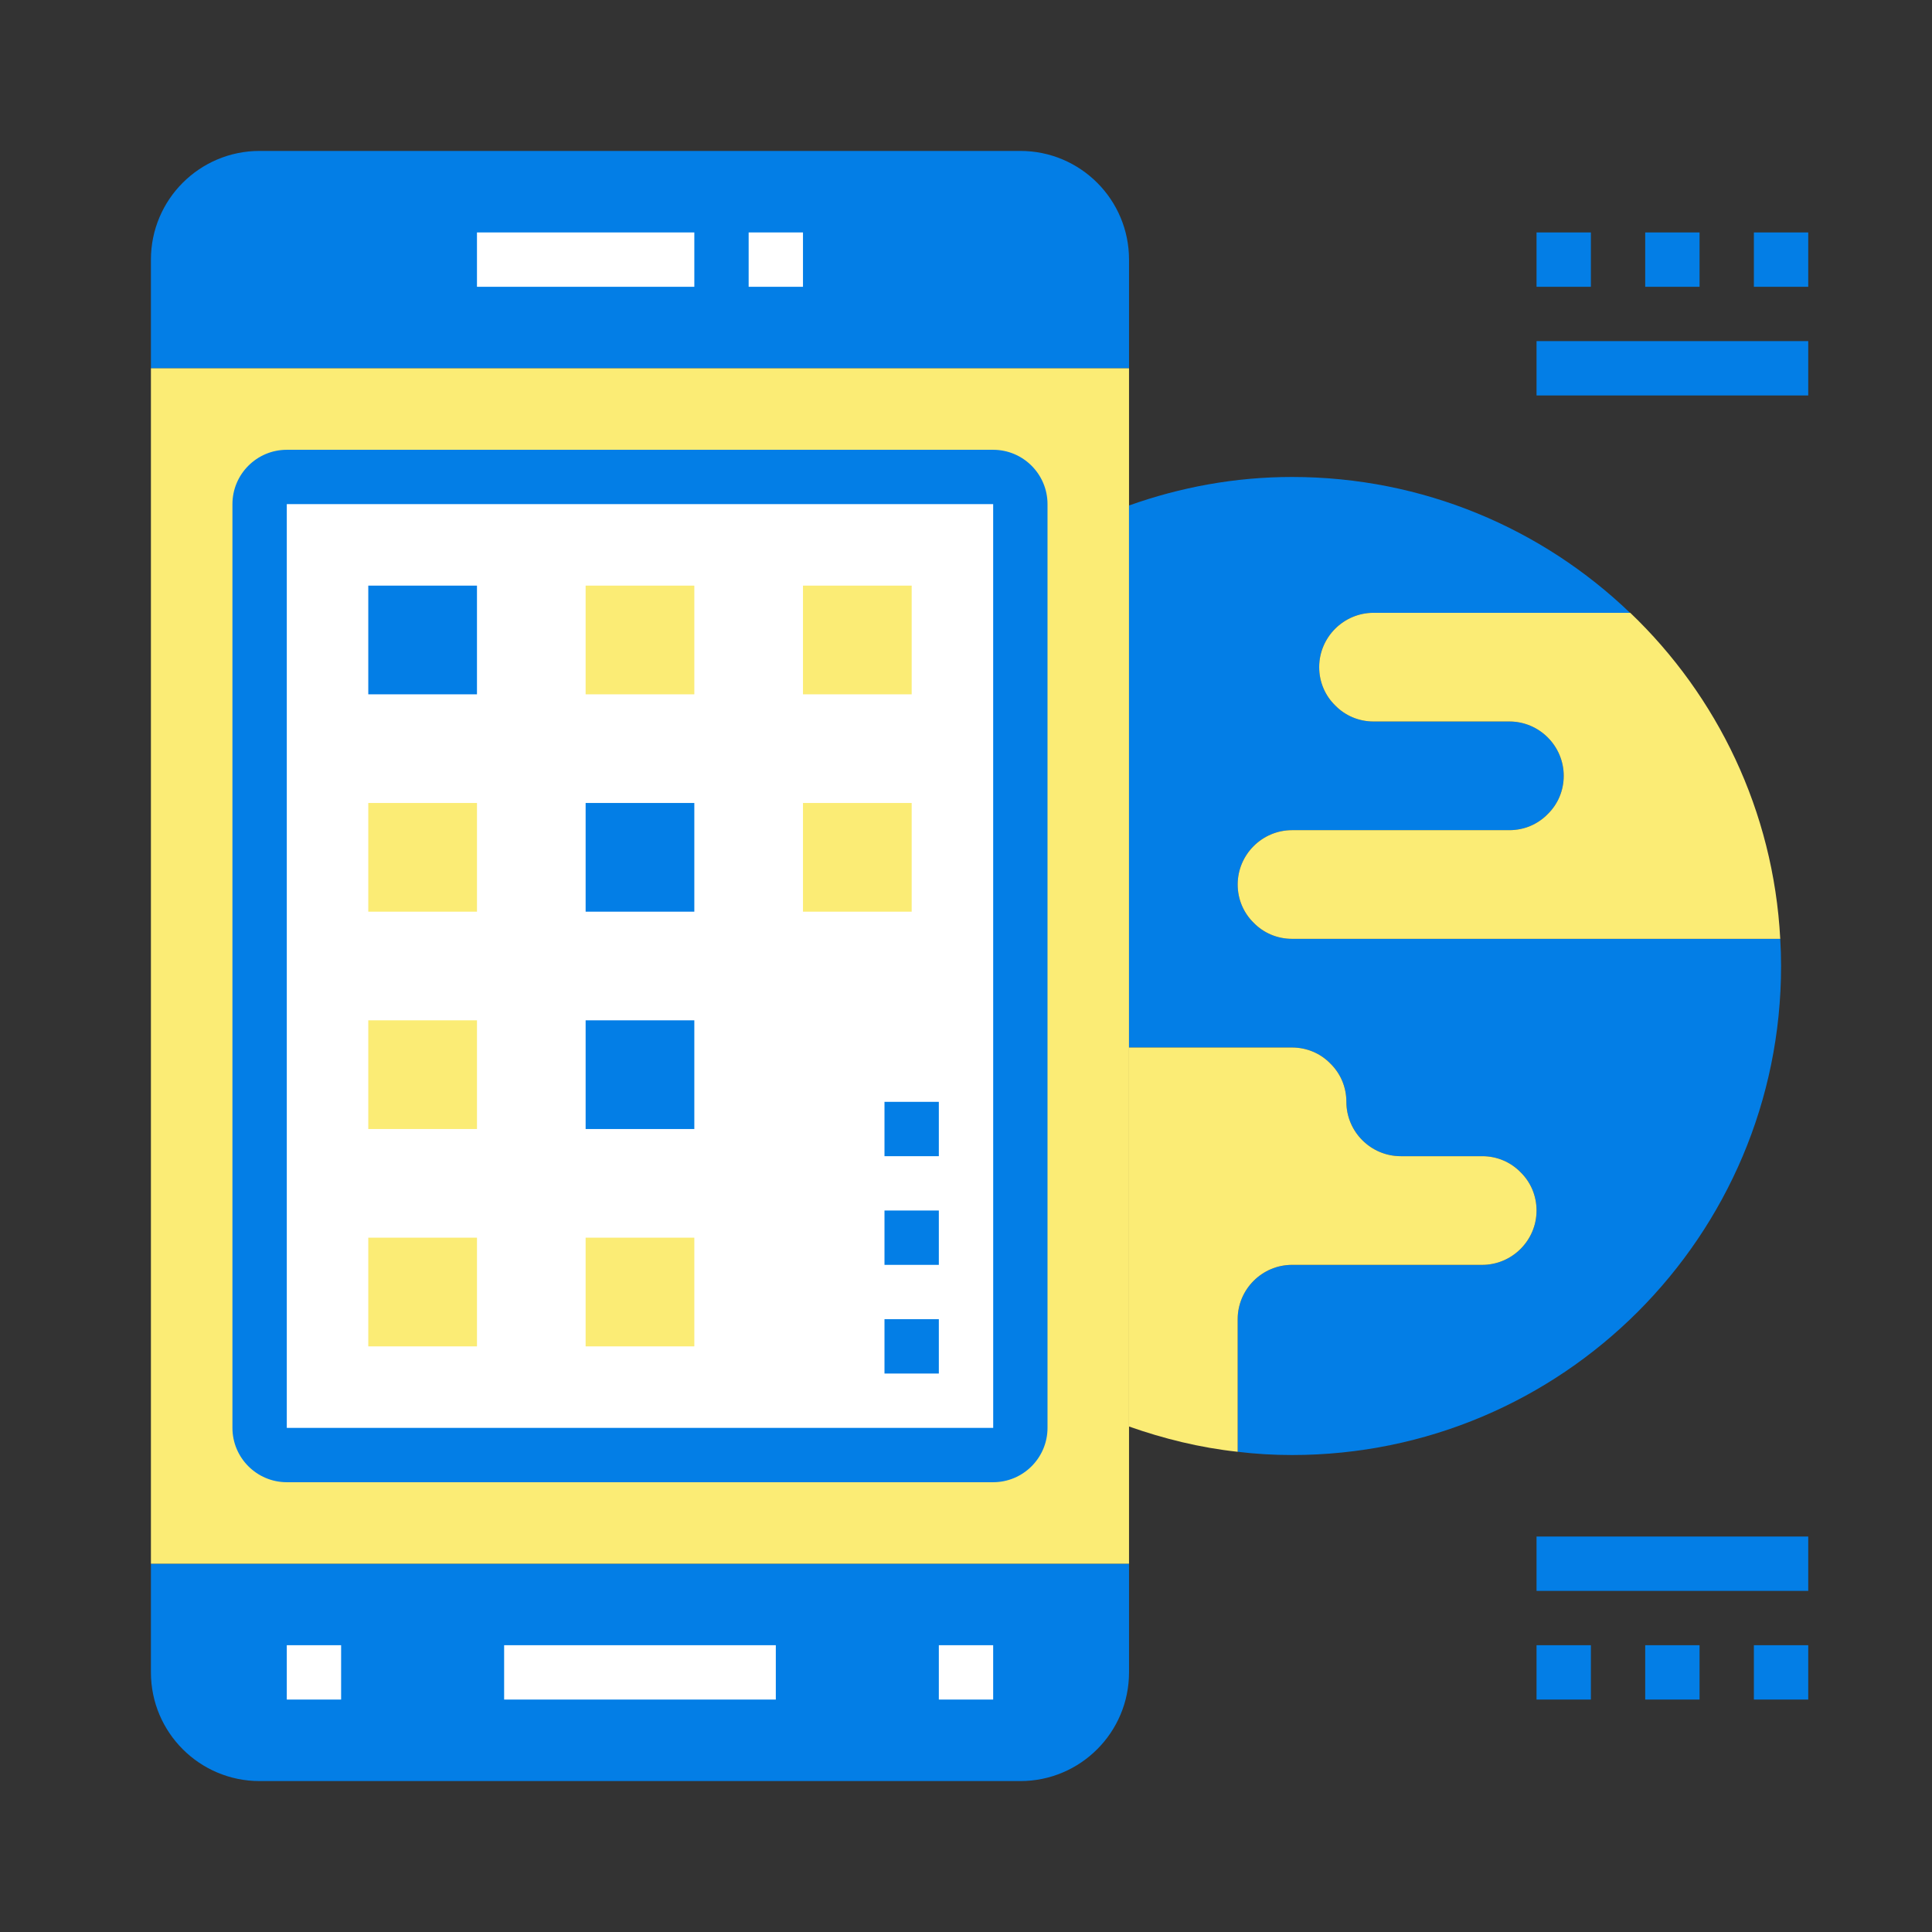 <svg width="100" height="100" viewBox="0 0 100 100" fill="none" xmlns="http://www.w3.org/2000/svg">
<rect x="0" y="0" width="100" height="100" fill="#333333" stroke="none"/>
<path d="M58.438 80.938V86.562C58.438 89.67 55.92 92.188 52.812 92.188H13.438C10.33 92.188 7.812 89.67 7.812 86.562V80.938H58.438Z" fill="#037EE6"/>
<path d="M58.438 13.438V19.062H7.812V13.438C7.812 10.33 10.33 7.812 13.438 7.812H52.812C55.92 7.812 58.438 10.33 58.438 13.438Z" fill="#037EE6"/>
<path d="M58.438 73.836V80.938H7.812V19.062H58.438V26.164V54.219V73.836Z" fill="#FBEC75"/>
<path d="M92.145 48.594C92.173 49.058 92.188 49.536 92.188 50C92.188 63.978 80.853 75.312 66.875 75.312C65.919 75.312 64.977 75.256 64.062 75.144V68.281C64.062 66.734 65.328 65.469 66.875 65.469H76.719C78.266 65.469 79.531 64.203 79.531 62.656C79.531 61.883 79.222 61.18 78.702 60.673C78.195 60.153 77.492 59.844 76.719 59.844H72.5C70.953 59.844 69.688 58.578 69.688 57.031C69.688 56.258 69.378 55.555 68.858 55.048C68.352 54.528 67.648 54.219 66.875 54.219H58.438V26.164C61.081 25.222 63.908 24.688 66.875 24.688C73.653 24.688 79.827 27.359 84.369 31.719H71.094C69.547 31.719 68.281 32.984 68.281 34.531C68.281 35.305 68.591 36.008 69.111 36.514C69.617 37.034 70.32 37.344 71.094 37.344H78.125C79.672 37.344 80.938 38.609 80.938 40.156C80.938 40.93 80.628 41.633 80.108 42.139C79.602 42.659 78.898 42.969 78.125 42.969H66.875C65.328 42.969 64.062 44.234 64.062 45.781C64.062 46.555 64.372 47.258 64.892 47.764C65.398 48.284 66.102 48.594 66.875 48.594H79.531H82.344H85.156H87.969H92.117H92.145Z" fill="#037EE6"/>
<path d="M92.145 48.594H92.117H87.969H85.156H82.344H79.531H66.875C66.102 48.594 65.398 48.284 64.892 47.764C64.372 47.258 64.062 46.555 64.062 45.781C64.062 44.234 65.328 42.969 66.875 42.969H78.125C78.898 42.969 79.602 42.659 80.108 42.139C80.628 41.633 80.938 40.93 80.938 40.156C80.938 38.609 79.672 37.344 78.125 37.344H71.094C70.32 37.344 69.617 37.034 69.111 36.514C68.591 36.008 68.281 35.305 68.281 34.531C68.281 32.984 69.547 31.719 71.094 31.719H84.369C84.369 31.719 84.383 31.705 84.383 31.719C88.883 36.022 91.794 41.97 92.145 48.594Z" fill="#FBEC75"/>
<path d="M78.702 60.673C79.222 61.18 79.531 61.883 79.531 62.656C79.531 64.203 78.266 65.469 76.719 65.469H66.875C65.328 65.469 64.062 66.734 64.062 68.281V75.144C62.108 74.933 60.237 74.469 58.438 73.836V54.219H66.875C67.648 54.219 68.352 54.528 68.858 55.048C69.378 55.555 69.688 56.258 69.688 57.031C69.688 58.578 70.953 59.844 72.5 59.844H76.719C77.492 59.844 78.195 60.153 78.702 60.673Z" fill="#FBEC75"/>
<path d="M52.812 26.094V73.906C52.812 74.68 52.18 75.312 51.406 75.312H14.844C14.07 75.312 13.438 74.68 13.438 73.906V26.094C13.438 25.32 14.07 24.688 14.844 24.688H51.406C52.18 24.688 52.812 25.32 52.812 26.094Z" fill="white"/>
<path d="M41.562 41.562H47.188V47.188H41.562V41.562Z" fill="#FBEC75"/>
<path d="M41.562 30.312H47.188V35.938H41.562V30.312Z" fill="#FBEC75"/>
<path d="M30.312 64.062H35.938V69.688H30.312V64.062Z" fill="#FBEC75"/>
<path d="M30.312 52.812H35.938V58.438H30.312V52.812Z" fill="#037EE6"/>
<path d="M30.312 41.562H35.938V47.188H30.312V41.562Z" fill="#037EE6"/>
<path d="M30.312 30.312H35.938V35.938H30.312V30.312Z" fill="#FBEC75"/>
<path d="M19.062 64.062H24.688V69.688H19.062V64.062Z" fill="#FBEC75"/>
<path d="M19.062 52.812H24.688V58.438H19.062V52.812Z" fill="#FBEC75"/>
<path d="M19.062 41.562H24.688V47.188H19.062V41.562Z" fill="#FBEC75"/>
<path d="M19.062 30.312H24.688V35.938H19.062V30.312Z" fill="#037EE6"/>
<path d="M38.75 12.031H41.562V14.844H38.75V12.031Z" fill="white"/>
<path d="M24.688 12.031H35.938V14.844H24.688V12.031Z" fill="white"/>
<path d="M26.094 85.156H40.156V87.969H26.094V85.156Z" fill="white"/>
<path d="M48.594 85.156H51.406V87.969H48.594V85.156Z" fill="white"/>
<path d="M14.844 85.156H17.656V87.969H14.844V85.156Z" fill="white"/>
<path d="M14.844 76.719H51.406C52.957 76.719 54.219 75.457 54.219 73.906V26.094C54.219 24.543 52.957 23.281 51.406 23.281H14.844C13.293 23.281 12.031 24.543 12.031 26.094V73.906C12.031 75.457 13.293 76.719 14.844 76.719ZM14.844 26.094H51.406L51.408 73.906H14.844V26.094Z" fill="#037EE6"/>
<path d="M45.781 68.281H48.594V71.094H45.781V68.281Z" fill="#037EE6"/>
<path d="M45.781 62.656H48.594V65.469H45.781V62.656Z" fill="#037EE6"/>
<path d="M45.781 57.031H48.594V59.844H45.781V57.031Z" fill="#037EE6"/>
<path d="M90.781 12.031H93.594V14.844H90.781V12.031Z" fill="#037EE6"/>
<path d="M85.156 12.031H87.969V14.844H85.156V12.031Z" fill="#037EE6"/>
<path d="M79.531 12.031H82.344V14.844H79.531V12.031Z" fill="#037EE6"/>
<path d="M79.531 17.656H93.594V20.469H79.531V17.656Z" fill="#037EE6"/>
<path d="M90.781 85.156H93.594V87.969H90.781V85.156Z" fill="#037EE6"/>
<path d="M85.156 85.156H87.969V87.969H85.156V85.156Z" fill="#037EE6"/>
<path d="M79.531 85.156H82.344V87.969H79.531V85.156Z" fill="#037EE6"/>
<path d="M79.531 79.531H93.594V82.344H79.531V79.531Z" fill="#037EE6"/>
</svg>
